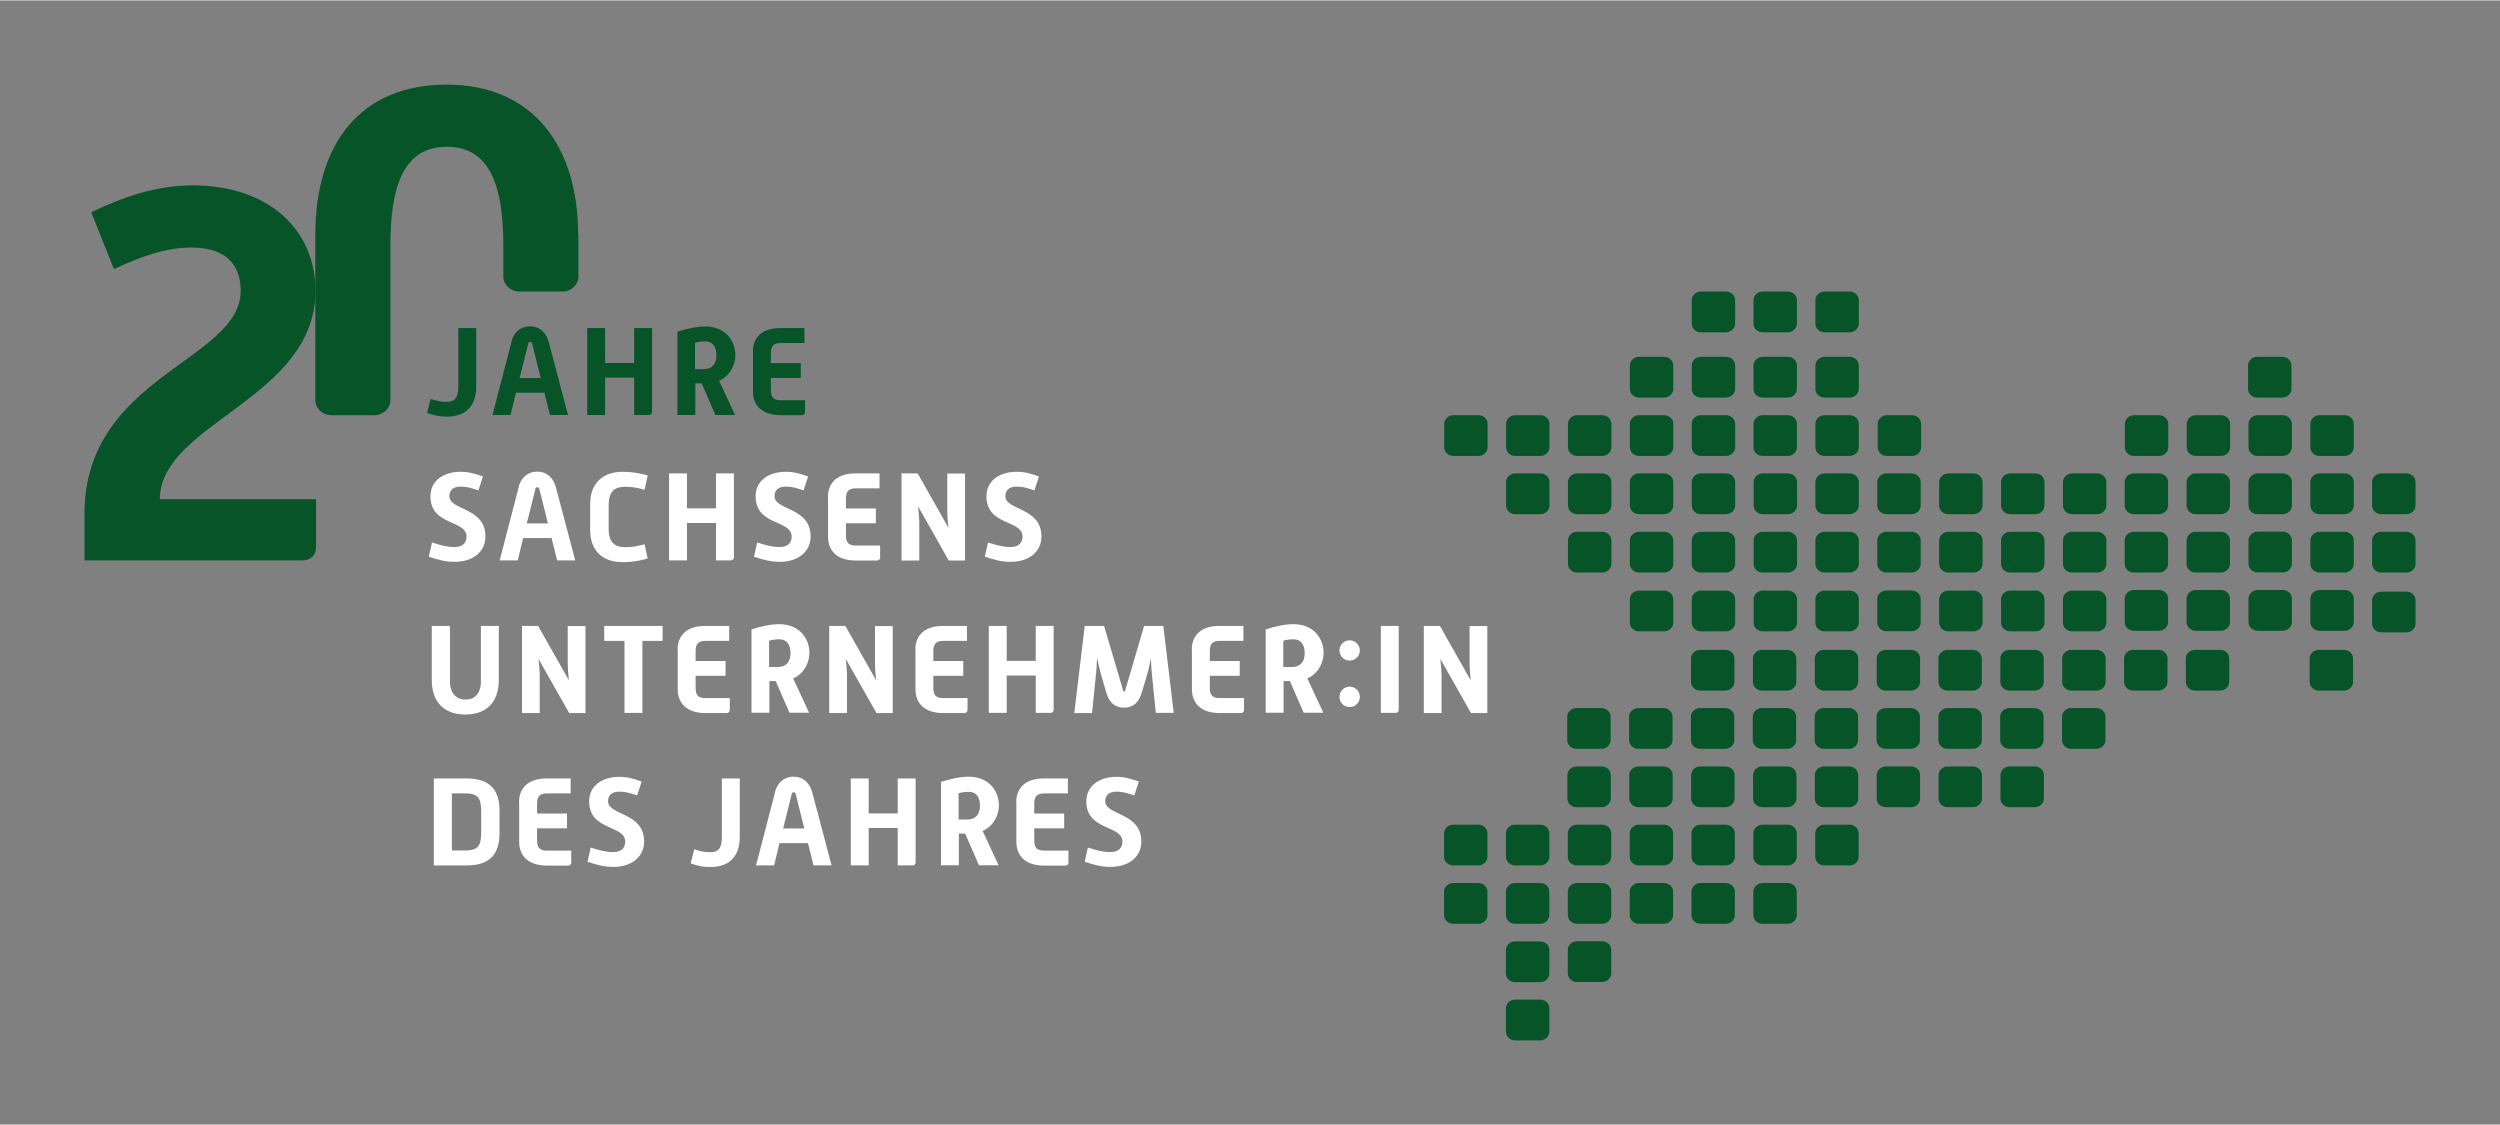 <?xml version="1.0" encoding="UTF-8"?>
<svg xmlns="http://www.w3.org/2000/svg" version="1.1" viewBox="0 0 170.46 76.65" width="220" height="99">
  <rect x="0" y="0" width="170.46" height="76.65" fill="#808080" stroke="none"/>
  <defs>
    <style>
      .cls-1 {
        fill: #fff;
      }

      .cls-2 {
        fill: #065428;
      }
    </style>
  </defs>
  
  <g>
    <g id="Ebene_1">
      <g>
        <g>
          <path class="cls-2" d="M29.36,27.17c.4.13.69.2,1.1.2.7,0,.79-.47.79-1.11v-3.92h1.22v4c0,1.12-.54,2.04-2.01,2.04-.5,0-.86-.08-1.34-.25l.25-.97Z"/>
          <path class="cls-2" d="M34.87,23.27c.14-.56.56-1.05,1.27-1.05s1.12.5,1.27,1.05l1.32,5h-1.23l-.38-1.52h-1.94l-.37,1.52h-1.23l1.3-5ZM36.87,25.75l-.58-2.33c-.02-.09-.07-.14-.14-.14-.08,0-.13.06-.14.14l-.58,2.33h1.44Z"/>
          <path class="cls-2" d="M40.04,22.34h1.22v2.38h1.98v-2.38h1.22v5.71c0,.14-.09.22-.22.22h-1v-2.55h-1.98v2.55h-1.22v-5.93Z"/>
          <path class="cls-2" d="M46.17,22.59c.65-.2,1.28-.36,1.92-.36,1.33,0,2.05.94,2.05,1.97,0,.54-.29,1.37-1.11,1.73l1.09,2.34h-1.34l-.94-2.16h-.43v2.16h-1.22v-5.69ZM47.99,25.14c.57,0,.86-.37.86-.94,0-.53-.22-.95-.77-.95-.23,0-.46.03-.69.1v1.79h.6Z"/>
          <path class="cls-2" d="M51.33,23.97c0-.99.63-1.63,1.88-1.63h1.64v1.02h-1.62c-.51,0-.67.23-.67.71v.66h2.04v1.01h-2.04v.82c0,.48.16.7.67.7h1.66v.8c0,.14-.08.22-.22.22h-1.45c-1.24,0-1.88-.65-1.88-1.62v-2.68Z"/>
        </g>
        <g>
          <g>
            <path class="cls-1" d="M29.45,36.96c.54.17,1,.31,1.54.31.58,0,.82-.31.82-.71,0-1.16-2.46-.72-2.46-2.75,0-1.05.88-1.67,2.05-1.67.57,0,.96.12,1.53.32l-.31.95c-.47-.16-.76-.26-1.22-.26-.51,0-.76.26-.76.65,0,.99,2.46.74,2.46,2.75,0,1.04-.85,1.73-2.1,1.73-.66,0-1.11-.14-1.76-.35l.22-.99Z"/>
            <path class="cls-1" d="M35.36,33.18c.14-.56.56-1.05,1.27-1.05s1.12.5,1.27,1.05l1.32,5h-1.23l-.38-1.52h-1.94l-.37,1.52h-1.23l1.3-5ZM37.36,35.66l-.58-2.33c-.02-.09-.07-.14-.14-.14-.08,0-.13.06-.14.14l-.58,2.33h1.44Z"/>
            <path class="cls-1" d="M40.24,34.33c0-1.41.86-2.19,2.21-2.19.58,0,1.14.08,1.71.25l-.21.98c-.44-.14-.88-.21-1.33-.21-.7,0-1.12.3-1.12,1.27v1.58c0,.97.43,1.27,1.12,1.27.54,0,.87-.08,1.33-.2l.21.97c-.49.15-1,.25-1.71.25-1.35,0-2.21-.77-2.21-2.19v-1.77Z"/>
            <path class="cls-1" d="M45.62,32.25h1.22v2.38h1.98v-2.38h1.22v5.71c0,.14-.09.22-.22.22h-1v-2.55h-1.98v2.55h-1.22v-5.93Z"/>
            <path class="cls-1" d="M51.62,36.96c.54.17,1,.31,1.54.31.58,0,.82-.31.82-.71,0-1.16-2.46-.72-2.46-2.75,0-1.05.88-1.67,2.05-1.67.57,0,.96.12,1.53.32l-.31.95c-.47-.16-.76-.26-1.22-.26-.51,0-.76.26-.76.65,0,.99,2.46.74,2.46,2.75,0,1.04-.85,1.73-2.1,1.73-.66,0-1.11-.14-1.76-.35l.22-.99Z"/>
            <path class="cls-1" d="M56.45,33.88c0-.99.63-1.63,1.88-1.63h1.64v1.02h-1.62c-.51,0-.67.23-.67.71v.66h2.04v1.01h-2.04v.82c0,.48.16.7.67.7h1.66v.8c0,.14-.08.22-.22.22h-1.45c-1.24,0-1.88-.65-1.88-1.62v-2.68Z"/>
            <path class="cls-1" d="M61.47,32.25h1.1l2.1,3.71c-.05-.42-.08-.85-.08-1.17v-2.53h1.21v5.93h-1.11l-2.09-3.69c.04.42.08.84.08,1.16v2.53h-1.21v-5.93Z"/>
            <path class="cls-1" d="M67.36,36.96c.54.17,1,.31,1.54.31.58,0,.82-.31.82-.71,0-1.16-2.46-.72-2.46-2.75,0-1.05.88-1.67,2.05-1.67.57,0,.96.12,1.53.32l-.31.95c-.47-.16-.76-.26-1.22-.26-.51,0-.76.26-.76.65,0,.99,2.46.74,2.46,2.75,0,1.04-.85,1.73-2.1,1.73-.66,0-1.11-.14-1.76-.35l.22-.99Z"/>
            <path class="cls-1" d="M29.46,42.65h1.22v3.83c0,.57.28,1.19,1.06,1.19s1.05-.62,1.05-1.19v-3.83h1.22v3.69c0,1.46-.8,2.35-2.28,2.35s-2.29-.88-2.29-2.35v-3.69Z"/>
            <path class="cls-1" d="M35.59,42.65h1.1l2.1,3.71c-.05-.42-.08-.85-.08-1.17v-2.53h1.21v5.93h-1.11l-2.09-3.69c.04.42.08.84.08,1.16v2.53h-1.21v-5.93Z"/>
            <path class="cls-1" d="M42.58,43.67h-1.38v-1.02h3.98v1.02h-1.38v4.91h-1.22v-4.91Z"/>
            <path class="cls-1" d="M46.2,44.28c0-.99.63-1.63,1.88-1.63h1.64v1.02h-1.62c-.51,0-.67.23-.67.71v.66h2.04v1.01h-2.04v.82c0,.48.16.7.67.7h1.66v.8c0,.14-.08.22-.22.22h-1.45c-1.24,0-1.88-.65-1.88-1.62v-2.68Z"/>
            <path class="cls-1" d="M51.22,42.89c.65-.2,1.28-.36,1.92-.36,1.33,0,2.05.94,2.05,1.97,0,.54-.29,1.37-1.11,1.73l1.09,2.34h-1.34l-.94-2.16h-.43v2.16h-1.22v-5.69ZM53.04,45.45c.57,0,.86-.37.86-.94,0-.53-.22-.95-.77-.95-.23,0-.46.03-.69.1v1.79h.6Z"/>
            <path class="cls-1" d="M56.54,42.65h1.1l2.1,3.71c-.05-.42-.08-.85-.08-1.17v-2.53h1.21v5.93h-1.11l-2.09-3.69c.04.42.08.84.08,1.16v2.53h-1.21v-5.93Z"/>
            <path class="cls-1" d="M62.41,44.28c0-.99.63-1.63,1.88-1.63h1.64v1.02h-1.62c-.51,0-.67.23-.67.71v.66h2.04v1.01h-2.04v.82c0,.48.16.7.67.7h1.66v.8c0,.14-.09.22-.22.22h-1.45c-1.24,0-1.88-.65-1.88-1.62v-2.68Z"/>
            <path class="cls-1" d="M67.42,42.65h1.22v2.38h1.98v-2.38h1.22v5.71c0,.14-.09.22-.22.22h-1v-2.55h-1.98v2.55h-1.22v-5.93Z"/>
            <path class="cls-1" d="M73.97,42.65h1.31l1.3,4.4s.03.09.07.09.06-.06.07-.09l1.29-4.4h1.31l.71,5.93h-1.22l-.27-2.65c-.03-.3-.05-.68-.07-1.07-.08.41-.16.8-.25,1.1l-.37,1.23c-.16.55-.48,1.03-1.21,1.03s-1.05-.48-1.21-1.03l-.37-1.28c-.09-.31-.18-.71-.26-1.11-.02.42-.03.83-.07,1.14l-.27,2.65h-1.21l.71-5.93Z"/>
            <path class="cls-1" d="M81.26,44.28c0-.99.63-1.63,1.88-1.63h1.64v1.02h-1.62c-.51,0-.67.23-.67.71v.66h2.04v1.01h-2.04v.82c0,.48.16.7.67.7h1.66v.8c0,.14-.08.22-.22.22h-1.45c-1.24,0-1.88-.65-1.88-1.62v-2.68Z"/>
            <path class="cls-1" d="M86.28,42.89c.65-.2,1.28-.36,1.92-.36,1.33,0,2.05.94,2.05,1.97,0,.54-.29,1.37-1.11,1.73l1.09,2.34h-1.34l-.94-2.16h-.43v2.16h-1.22v-5.69ZM88.1,45.45c.57,0,.86-.37.86-.94,0-.53-.22-.95-.77-.95-.23,0-.46.03-.69.1v1.79h.6Z"/>
            <path class="cls-1" d="M91.33,44.32c0-.38.31-.69.69-.69s.7.31.7.69-.31.69-.7.69-.69-.31-.69-.69ZM92.02,46.79c.39,0,.7.31.7.7s-.31.69-.7.69-.69-.31-.69-.69.31-.7.69-.7Z"/>
            <path class="cls-1" d="M94.15,42.65h1.22v5.71c0,.14-.08.22-.22.22h-1v-5.93Z"/>
            <path class="cls-1" d="M97.07,42.65h1.11l2.1,3.71c-.05-.42-.08-.85-.08-1.17v-2.53h1.21v5.93h-1.11l-2.09-3.69c.04.42.08.84.08,1.16v2.53h-1.21v-5.93Z"/>
            <path class="cls-1" d="M29.58,53.05h2.23c1.53,0,2.25.71,2.25,2.21v1.51c0,1.5-.72,2.21-2.25,2.21h-2.23v-5.93ZM31.78,57.96c.93,0,1.03-.49,1.03-1.28v-1.33c0-.77-.09-1.28-1.03-1.28h-.97v3.89h.97Z"/>
            <path class="cls-1" d="M35.39,54.68c0-.99.63-1.63,1.88-1.63h1.64v1.02h-1.62c-.51,0-.67.23-.67.71v.66h2.04v1.01h-2.04v.82c0,.48.16.7.67.7h1.66v.8c0,.14-.08.22-.22.22h-1.45c-1.24,0-1.88-.65-1.88-1.62v-2.68Z"/>
            <path class="cls-1" d="M40.27,57.76c.54.17,1,.31,1.54.31.58,0,.82-.31.82-.71,0-1.16-2.46-.72-2.46-2.75,0-1.05.88-1.67,2.05-1.67.57,0,.96.12,1.53.32l-.31.95c-.47-.16-.76-.26-1.22-.26-.51,0-.76.26-.76.65,0,.99,2.46.74,2.46,2.75,0,1.04-.85,1.73-2.1,1.73-.66,0-1.11-.14-1.76-.35l.22-.99Z"/>
            <path class="cls-1" d="M47.33,57.88c.4.13.69.2,1.1.2.7,0,.79-.47.79-1.11v-3.92h1.22v4c0,1.12-.54,2.04-2.01,2.04-.5,0-.86-.08-1.34-.25l.25-.97Z"/>
            <path class="cls-1" d="M52.84,53.98c.14-.56.56-1.05,1.27-1.05s1.12.5,1.27,1.05l1.32,5h-1.23l-.38-1.52h-1.94l-.37,1.52h-1.23l1.3-5ZM54.84,56.46l-.58-2.33c-.02-.09-.07-.14-.14-.14-.08,0-.13.06-.14.14l-.58,2.33h1.44Z"/>
            <path class="cls-1" d="M58.01,53.05h1.22v2.38h1.98v-2.38h1.22v5.71c0,.14-.09.22-.22.22h-1v-2.55h-1.98v2.55h-1.22v-5.93Z"/>
            <path class="cls-1" d="M64.14,53.29c.65-.2,1.28-.36,1.92-.36,1.33,0,2.05.94,2.05,1.97,0,.54-.29,1.37-1.11,1.73l1.09,2.34h-1.34l-.94-2.16h-.43v2.16h-1.22v-5.69ZM65.96,55.85c.57,0,.86-.37.86-.94,0-.53-.22-.95-.77-.95-.23,0-.46.03-.69.1v1.79h.6Z"/>
            <path class="cls-1" d="M69.29,54.68c0-.99.63-1.63,1.88-1.63h1.64v1.02h-1.62c-.51,0-.67.23-.67.71v.66h2.04v1.01h-2.04v.82c0,.48.16.7.67.7h1.66v.8c0,.14-.08.22-.22.22h-1.45c-1.24,0-1.88-.65-1.88-1.62v-2.68Z"/>
            <path class="cls-1" d="M74.17,57.76c.54.17,1,.31,1.54.31.58,0,.82-.31.82-.71,0-1.16-2.46-.72-2.46-2.75,0-1.05.88-1.67,2.05-1.67.57,0,.96.12,1.53.32l-.31.95c-.47-.16-.76-.26-1.22-.26-.51,0-.76.26-.76.65,0,.99,2.46.74,2.46,2.75,0,1.04-.85,1.73-2.1,1.73-.66,0-1.11-.14-1.76-.35l.22-.99Z"/>
          </g>
          <path class="cls-2" d="M164.7,42.5v-1.6c0-.32-.28-.59-.63-.59h-1.7c-.35,0-.63.27-.63.59v1.6c0,.33.28.59.63.59h1.7c.35,0,.63-.27.63-.59M164.7,38.42v-1.6c0-.32-.28-.59-.63-.59h-1.7c-.35,0-.63.27-.63.59v1.6c0,.33.28.59.63.59h1.7c.35,0,.63-.27.63-.59M164.7,34.44v-1.6c0-.33-.28-.59-.63-.59h-1.7c-.35,0-.63.27-.63.59v1.6c0,.33.28.59.63.59h1.7c.35,0,.63-.27.63-.59M160.49,30.47v-1.6c0-.32-.28-.59-.63-.59h-1.7c-.35,0-.63.27-.63.59v1.6c0,.33.28.59.63.59h1.7c.35,0,.63-.27.63-.59M157.53,32.84v1.6c0,.33.28.59.63.59h1.7c.35,0,.63-.27.63-.59v-1.6c0-.33-.28-.59-.63-.59h-1.7c-.35,0-.63.27-.63.59M157.48,44.87v1.6c0,.33.28.59.63.59h1.7c.35,0,.63-.27.63-.59v-1.6c0-.33-.28-.59-.63-.59h-1.7c-.35,0-.63.27-.63.59M156.27,30.47v-1.6c0-.32-.29-.59-.63-.59h-1.7c-.35,0-.63.27-.63.59v1.6c0,.33.28.59.63.59h1.7c.34,0,.63-.27.63-.59M156.24,26.49v-1.6c0-.33-.28-.59-.63-.59h-1.7c-.35,0-.63.27-.63.59v1.6c0,.33.28.59.63.59h1.7c.35,0,.63-.27.63-.59M152.06,30.47v-1.6c0-.32-.28-.59-.63-.59h-1.7c-.35,0-.63.27-.63.59v1.6c0,.33.28.59.63.59h1.7c.34,0,.63-.27.63-.59M149.09,32.84v1.6c0,.33.28.59.63.59h1.7c.34,0,.63-.27.63-.59v-1.6c0-.33-.28-.59-.63-.59h-1.7c-.35,0-.63.27-.63.59M149.04,44.87v1.6c0,.33.28.59.63.59h1.7c.34,0,.63-.27.63-.59v-1.6c0-.33-.28-.59-.63-.59h-1.7c-.35,0-.63.27-.63.59M147.84,30.47v-1.6c0-.32-.28-.59-.63-.59h-1.7c-.34,0-.63.27-.63.59v1.6c0,.33.28.59.63.59h1.7c.35,0,.63-.27.63-.59M144.87,32.84v1.6c0,.33.28.59.63.59h1.7c.35,0,.63-.27.63-.59v-1.6c0-.33-.28-.59-.63-.59h-1.7c-.35,0-.63.27-.63.59M144.83,44.87v1.6c0,.33.28.59.63.59h1.7c.35,0,.63-.27.63-.59v-1.6c0-.33-.28-.59-.63-.59h-1.7c-.35,0-.63.27-.63.59M143.62,42.43v-1.6c0-.32-.28-.59-.63-.59h-1.7c-.34,0-.63.27-.63.59v1.6c0,.33.28.59.63.59h1.7c.35,0,.63-.27.63-.59M143.62,38.42v-1.6c0-.32-.28-.59-.63-.59h-1.7c-.34,0-.63.27-.63.59v1.6c0,.33.28.59.63.59h1.7c.35,0,.63-.27.63-.59M143.62,34.44v-1.6c0-.33-.28-.59-.63-.59h-1.7c-.34,0-.63.27-.63.59v1.6c0,.33.28.59.63.59h1.7c.35,0,.63-.27.63-.59M140.61,44.87v1.6c0,.33.28.59.63.59h1.7c.35,0,.63-.27.63-.59v-1.6c0-.33-.28-.59-.63-.59h-1.7c-.35,0-.63.27-.63.59M140.6,48.84v1.6c0,.33.28.59.63.59h1.7c.34,0,.63-.27.63-.59v-1.6c0-.32-.28-.59-.63-.59h-1.7c-.35,0-.63.27-.63.59M139.4,42.43v-1.6c0-.32-.28-.59-.63-.59h-1.7c-.35,0-.63.27-.63.59v1.6c0,.33.28.59.63.59h1.7c.35,0,.63-.27.63-.59M139.4,38.42v-1.6c0-.32-.28-.59-.63-.59h-1.7c-.35,0-.63.27-.63.59v1.6c0,.33.28.59.63.59h1.7c.35,0,.63-.27.63-.59M139.4,34.44v-1.6c0-.33-.28-.59-.63-.59h-1.7c-.35,0-.63.27-.63.59v1.6c0,.33.28.59.63.59h1.7c.35,0,.63-.27.63-.59M136.39,44.87v1.6c0,.32.28.59.63.59h1.7c.35,0,.63-.27.63-.59v-1.6c0-.33-.28-.59-.63-.59h-1.7c-.35,0-.63.27-.63.59M136.38,48.84v1.6c0,.32.28.59.63.59h1.7c.35,0,.63-.27.63-.59v-1.6c0-.32-.28-.59-.63-.59h-1.7c-.35,0-.63.27-.63.59M135.18,42.43v-1.6c0-.32-.28-.59-.63-.59h-1.7c-.35,0-.63.27-.63.59v1.6c0,.33.28.59.63.59h1.7c.35,0,.63-.27.63-.59M135.18,38.42v-1.6c0-.32-.28-.59-.63-.59h-1.7c-.35,0-.63.27-.63.59v1.6c0,.33.28.59.63.59h1.7c.35,0,.63-.27.63-.59M135.18,34.44v-1.6c0-.33-.28-.59-.63-.59h-1.7c-.35,0-.63.27-.63.59v1.6c0,.33.28.59.63.59h1.7c.35,0,.63-.27.63-.59M132.17,44.87v1.6c0,.32.28.59.63.59h1.7c.34,0,.63-.27.63-.59v-1.6c0-.33-.28-.59-.63-.59h-1.7c-.35,0-.63.27-.63.59M132.17,48.84v1.6c0,.32.28.59.63.59h1.7c.35,0,.63-.27.63-.59v-1.6c0-.32-.28-.59-.63-.59h-1.7c-.35,0-.63.27-.63.59M130.99,30.47v-1.6c0-.32-.28-.59-.63-.59h-1.7c-.34,0-.63.27-.63.59v1.6c0,.33.28.59.63.59h1.7c.35,0,.63-.27.63-.59M128,32.84v1.6c0,.33.28.59.63.59h1.7c.35,0,.63-.27.63-.59v-1.6c0-.33-.28-.59-.63-.59h-1.7c-.35,0-.63.27-.63.59M127.96,44.87v1.6c0,.32.28.59.63.59h1.7c.35,0,.63-.27.63-.59v-1.6c0-.33-.28-.59-.63-.59h-1.7c-.35,0-.63.27-.63.59M127.95,48.84v1.6c0,.32.28.59.63.59h1.7c.34,0,.63-.27.63-.59v-1.6c0-.32-.28-.59-.63-.59h-1.7c-.35,0-.63.27-.63.59M126.74,42.43v-1.6c0-.32-.28-.59-.63-.59h-1.7c-.34,0-.63.27-.63.59v1.6c0,.33.28.59.63.59h1.7c.34,0,.63-.27.63-.59M126.74,38.42v-1.6c0-.32-.28-.59-.63-.59h-1.7c-.34,0-.63.27-.63.59v1.6c0,.33.28.59.63.59h1.7c.34,0,.63-.27.63-.59M126.74,34.44v-1.6c0-.33-.28-.59-.63-.59h-1.7c-.34,0-.63.27-.63.59v1.6c0,.33.28.59.63.59h1.7c.34,0,.63-.27.63-.59M126.74,30.47v-1.6c0-.32-.28-.59-.63-.59h-1.7c-.35,0-.63.27-.63.59v1.6c0,.33.28.59.63.59h1.7c.35,0,.63-.27.63-.59M126.74,26.49v-1.6c0-.33-.28-.59-.63-.59h-1.7c-.34,0-.63.27-.63.59v1.6c0,.33.28.59.63.59h1.7c.35,0,.63-.27.63-.59M126.74,22.04v-1.6c0-.33-.28-.59-.63-.59h-1.7c-.34,0-.63.27-.63.59v1.6c0,.33.28.59.63.59h1.7c.34,0,.63-.27.63-.59M123.74,44.87v1.6c0,.32.28.59.63.59h1.7c.34,0,.63-.27.63-.59v-1.6c0-.33-.28-.59-.63-.59h-1.7c-.34,0-.63.27-.63.59M123.73,48.84v1.6c0,.32.28.59.63.59h1.7c.35,0,.63-.27.63-.59v-1.6c0-.32-.28-.59-.63-.59h-1.7c-.35,0-.63.27-.63.59M122.53,42.43v-1.6c0-.32-.28-.59-.63-.59h-1.7c-.35,0-.63.27-.63.59v1.6c0,.33.28.59.63.59h1.7c.35,0,.63-.27.63-.59M122.53,38.42v-1.6c0-.32-.28-.59-.63-.59h-1.7c-.35,0-.63.27-.63.59v1.6c0,.33.28.59.63.59h1.7c.35,0,.63-.27.63-.59M122.53,34.44v-1.6c0-.33-.28-.59-.63-.59h-1.7c-.35,0-.63.27-.63.59v1.6c0,.33.28.59.63.59h1.7c.35,0,.63-.27.63-.59M122.52,30.47v-1.6c0-.33-.28-.59-.63-.59h-1.7c-.35,0-.63.27-.63.59v1.6c0,.33.28.59.63.59h1.7c.34,0,.63-.27.63-.59M122.52,26.49v-1.6c0-.33-.28-.59-.63-.59h-1.7c-.35,0-.63.27-.63.59v1.6c0,.33.28.59.63.59h1.7c.34,0,.63-.27.63-.59M122.52,22.04v-1.6c0-.33-.28-.59-.63-.59h-1.7c-.35,0-.63.27-.63.59v1.6c0,.33.28.59.63.59h1.7c.34,0,.63-.27.63-.59M119.52,44.87v1.6c0,.32.28.59.63.59h1.7c.34,0,.63-.27.63-.59v-1.6c0-.33-.28-.59-.63-.59h-1.7c-.35,0-.63.27-.63.59M119.51,48.84v1.6c0,.32.28.59.63.59h1.7c.35,0,.63-.27.63-.59v-1.6c0-.32-.28-.59-.63-.59h-1.7c-.35,0-.63.27-.63.59M118.31,42.43v-1.6c0-.32-.28-.59-.63-.59h-1.7c-.34,0-.63.27-.63.59v1.6c0,.33.28.59.63.59h1.7c.35,0,.63-.27.63-.59M118.31,38.42v-1.6c0-.32-.28-.59-.63-.59h-1.7c-.34,0-.63.27-.63.59v1.6c0,.33.28.59.63.59h1.7c.35,0,.63-.27.63-.59M118.31,34.44v-1.6c0-.33-.28-.59-.63-.59h-1.7c-.34,0-.63.27-.63.59v1.6c0,.33.28.59.63.59h1.7c.35,0,.63-.27.63-.59M118.31,30.47v-1.6c0-.33-.28-.59-.63-.59h-1.7c-.35,0-.63.27-.63.59v1.6c0,.33.28.59.63.59h1.7c.34,0,.63-.27.63-.59M118.31,26.49v-1.6c0-.33-.28-.59-.63-.59h-1.7c-.35,0-.63.27-.63.59v1.6c0,.33.28.59.63.59h1.7c.34,0,.63-.27.63-.59M118.31,22.04v-1.6c0-.33-.28-.59-.63-.59h-1.7c-.35,0-.63.27-.63.59v1.6c0,.33.28.59.63.59h1.7c.34,0,.63-.27.63-.59M115.3,44.87v1.6c0,.32.28.59.63.59h1.7c.34,0,.63-.27.63-.59v-1.6c0-.33-.28-.59-.63-.59h-1.7c-.34,0-.63.27-.63.59M115.29,48.84v1.6c0,.32.28.59.63.59h1.7c.35,0,.63-.27.63-.59v-1.6c0-.32-.28-.59-.63-.59h-1.7c-.35,0-.63.27-.63.59M114.09,42.43v-1.6c0-.32-.28-.59-.63-.59h-1.7c-.35,0-.63.27-.63.59v1.6c0,.33.28.59.63.59h1.7c.34,0,.63-.27.63-.59M114.09,38.42v-1.6c0-.32-.28-.59-.63-.59h-1.7c-.35,0-.63.27-.63.59v1.6c0,.33.28.59.63.59h1.7c.34,0,.63-.27.63-.59M114.09,34.44v-1.6c0-.33-.28-.59-.63-.59h-1.7c-.35,0-.63.27-.63.59v1.6c0,.33.28.59.63.59h1.7c.34,0,.63-.27.63-.59M114.09,30.47v-1.6c0-.33-.28-.59-.63-.59h-1.7c-.35,0-.63.27-.63.59v1.6c0,.33.28.59.63.59h1.7c.34,0,.63-.27.63-.59M114.09,26.49v-1.6c0-.33-.28-.59-.63-.59h-1.7c-.35,0-.63.27-.63.59v1.6c0,.33.28.59.63.59h1.7c.34,0,.63-.27.63-.59M111.08,48.84v1.6c0,.32.28.59.63.59h1.7c.34,0,.63-.27.63-.59v-1.6c0-.32-.28-.59-.63-.59h-1.7c-.35,0-.63.27-.63.59M109.87,38.42v-1.6c0-.32-.28-.59-.63-.59h-1.7c-.35,0-.63.27-.63.59v1.6c0,.33.28.59.63.59h1.7c.34,0,.63-.27.63-.59M109.87,34.44v-1.6c0-.33-.28-.59-.63-.59h-1.7c-.35,0-.63.27-.63.59v1.6c0,.33.28.59.63.59h1.7c.34,0,.63-.27.63-.59M109.87,30.47v-1.6c0-.33-.28-.59-.63-.59h-1.7c-.35,0-.63.27-.63.59v1.6c0,.33.28.59.63.59h1.7c.34,0,.63-.27.63-.59M106.86,48.84v1.6c0,.32.28.59.63.59h1.7c.34,0,.63-.27.63-.59v-1.6c0-.32-.28-.59-.63-.59h-1.7c-.35,0-.63.27-.63.59M105.65,34.44v-1.6c0-.33-.28-.59-.63-.59h-1.7c-.35,0-.63.27-.63.59v1.6c0,.33.28.59.63.59h1.7c.35,0,.63-.27.63-.59M105.65,30.47v-1.6c0-.33-.28-.59-.63-.59h-1.7c-.35,0-.63.27-.63.59v1.6c0,.33.28.59.63.59h1.7c.34,0,.63-.27.63-.59M102.68,56.79v1.6c0,.33.28.59.63.59h1.7c.35,0,.63-.27.63-.59v-1.6c0-.33-.28-.59-.63-.59h-1.7c-.35,0-.63.27-.63.59M105.64,62.37v-1.6c0-.33-.28-.59-.63-.59h-1.7c-.35,0-.63.27-.63.59v1.6c0,.32.28.59.63.59h1.7c.35,0,.63-.27.63-.59M102.68,64.75v1.6c0,.33.28.59.63.59h1.7c.35,0,.63-.27.63-.59v-1.6c0-.33-.28-.59-.63-.59h-1.7c-.35,0-.63.27-.63.59M101.43,30.47v-1.6c0-.33-.28-.59-.63-.59h-1.7c-.34,0-.63.27-.63.59v1.6c0,.33.28.59.63.59h1.7c.35,0,.63-.27.63-.59M98.46,56.79v1.6c0,.33.28.59.63.59h1.7c.35,0,.63-.27.63-.59v-1.6c0-.33-.28-.59-.63-.59h-1.7c-.35,0-.63.27-.63.59M98.46,60.77v1.6c0,.32.28.59.63.59h1.7c.35,0,.63-.27.63-.59v-1.6c0-.33-.28-.59-.63-.59h-1.7c-.35,0-.63.27-.63.59M102.68,68.72v1.6c0,.33.28.59.63.59h1.7c.35,0,.63-.27.63-.59v-1.6c0-.33-.28-.59-.63-.59h-1.7c-.35,0-.63.27-.63.59M106.87,52.82v1.6c0,.33.28.59.63.59h1.7c.34,0,.63-.27.63-.59v-1.6c0-.33-.28-.59-.63-.59h-1.7c-.35,0-.63.27-.63.59M106.9,56.79v1.6c0,.33.28.59.63.59h1.7c.35,0,.63-.27.63-.59v-1.6c0-.33-.28-.59-.63-.59h-1.7c-.35,0-.63.27-.63.59M106.9,60.77v1.6c0,.32.28.59.63.59h1.7c.35,0,.63-.27.63-.59v-1.6c0-.33-.28-.59-.63-.59h-1.7c-.35,0-.63.27-.63.59M106.9,64.74v1.6c0,.33.28.59.63.59h1.7c.35,0,.63-.26.63-.59v-1.6c0-.33-.28-.59-.63-.59h-1.7c-.35,0-.63.27-.63.59M111.09,52.82v1.6c0,.33.28.59.63.59h1.7c.34,0,.63-.27.63-.59v-1.6c0-.33-.28-.59-.63-.59h-1.7c-.34,0-.63.27-.63.59M111.12,56.79v1.6c0,.33.28.59.63.59h1.7c.34,0,.63-.27.63-.59v-1.6c0-.33-.28-.59-.63-.59h-1.7c-.34,0-.63.27-.63.59M111.12,60.77v1.6c0,.32.28.59.63.59h1.7c.34,0,.63-.27.63-.59v-1.6c0-.33-.28-.59-.63-.59h-1.7c-.34,0-.63.27-.63.59M115.31,52.82v1.6c0,.33.28.59.63.59h1.7c.35,0,.63-.27.63-.59v-1.6c0-.33-.28-.59-.63-.59h-1.7c-.35,0-.63.27-.63.59M115.33,56.79v1.6c0,.33.28.59.63.59h1.7c.35,0,.63-.27.63-.59v-1.6c0-.33-.28-.59-.63-.59h-1.7c-.35,0-.63.27-.63.59M115.33,60.77v1.6c0,.32.28.59.63.59h1.7c.35,0,.63-.27.63-.59v-1.6c0-.33-.28-.59-.63-.59h-1.7c-.35,0-.63.27-.63.59M119.53,52.82v1.6c0,.33.28.59.63.59h1.7c.34,0,.63-.27.63-.59v-1.6c0-.33-.28-.59-.63-.59h-1.7c-.35,0-.63.27-.63.59M119.55,56.79v1.6c0,.33.28.59.63.59h1.7c.35,0,.63-.27.63-.59v-1.6c0-.33-.28-.59-.63-.59h-1.7c-.34,0-.63.27-.63.59M119.55,60.77v1.6c0,.32.28.59.63.59h1.7c.35,0,.63-.27.63-.59v-1.6c0-.33-.28-.59-.63-.59h-1.7c-.34,0-.63.27-.63.59M123.74,52.82v1.6c0,.33.28.59.63.59h1.7c.35,0,.63-.27.63-.59v-1.6c0-.33-.28-.59-.63-.59h-1.7c-.35,0-.63.27-.63.59M123.77,56.79v1.6c0,.33.28.59.63.59h1.7c.35,0,.63-.27.63-.59v-1.6c0-.33-.28-.59-.63-.59h-1.7c-.35,0-.63.27-.63.59M127.96,52.82v1.6c0,.33.28.59.63.59h1.7c.35,0,.63-.27.63-.59v-1.6c0-.33-.28-.59-.63-.59h-1.7c-.34,0-.63.27-.63.59M130.96,38.42v-1.6c0-.32-.28-.59-.63-.59h-1.7c-.35,0-.63.27-.63.59v1.6c0,.33.28.59.63.59h1.7c.35,0,.63-.27.63-.59M130.96,40.82c0-.32-.28-.59-.63-.59h-1.7c-.35,0-.63.27-.63.59v1.6c0,.33.28.59.63.59h1.7c.35,0,.63-.27.63-.59v-1.6ZM132.18,52.82v1.6c0,.33.28.59.63.59h1.7c.34,0,.63-.27.63-.59v-1.6c0-.33-.29-.59-.63-.59h-1.7c-.35,0-.63.27-.63.59M136.4,52.82v1.6c0,.33.28.59.63.59h1.7c.34,0,.63-.27.63-.59v-1.6c0-.33-.28-.59-.63-.59h-1.7c-.35,0-.63.27-.63.59M147.2,39.01c.35,0,.63-.27.63-.59v-1.6c0-.32-.28-.59-.63-.59h-1.7c-.35,0-.63.27-.63.59v1.6c0,.33.28.59.63.59h1.7ZM147.83,40.79c0-.33-.28-.59-.63-.59h-1.7c-.35,0-.63.27-.63.59v1.6c0,.33.28.59.63.59h1.7c.35,0,.63-.27.63-.59v-1.6ZM152.05,38.42v-1.6c0-.32-.28-.59-.63-.59h-1.7c-.35,0-.63.27-.63.59v1.6c0,.33.28.59.63.59h1.7c.34,0,.63-.27.63-.59M152.05,40.79c0-.33-.28-.59-.63-.59h-1.7c-.35,0-.63.27-.63.59v1.6c0,.33.28.59.63.59h1.7c.34,0,.63-.27.63-.59v-1.6ZM153.31,32.84v1.6c0,.33.28.59.63.59h1.7c.35,0,.63-.27.63-.59v-1.6c0-.33-.28-.59-.63-.59h-1.7c-.34,0-.63.27-.63.59M153.31,36.81v1.6c0,.33.28.59.63.59h1.7c.35,0,.63-.27.63-.59v-1.6c0-.32-.28-.59-.63-.59h-1.7c-.34,0-.63.27-.63.59M153.31,40.79v1.6c0,.33.28.59.63.59h1.7c.35,0,.63-.27.63-.59v-1.6c0-.33-.28-.59-.63-.59h-1.7c-.34,0-.63.27-.63.59M160.49,38.42v-1.6c0-.32-.28-.59-.63-.59h-1.7c-.35,0-.63.27-.63.59v1.6c0,.33.28.59.63.59h1.7c.35,0,.63-.27.63-.59M160.49,40.79c0-.33-.28-.59-.63-.59h-1.7c-.35,0-.63.27-.63.59v1.6c0,.33.28.59.63.59h1.7c.35,0,.63-.27.63-.59v-1.6Z"/>
        </g>
        <path class="cls-2" d="M5.76,35.01c0-9.42,10.65-10.43,10.65-15.21,0-1.33-.58-2.95-3.35-2.95-1.83,0-3.52.65-5.29,1.47l-1.55-3.88c2.34-1.12,4.57-1.83,6.91-1.83,5.18,0,8.38,3.02,8.38,7.19,0,7.37-10.61,9.03-10.61,14.21h10.65v3.24c0,.58-.36.93-.93.93H5.76v-3.16Z"/>
        <path class="cls-2" d="M39.42,15.99c0-6.15-3.16-10.25-8.96-10.25s-8.96,3.92-8.96,10.25v11.55-.29c0,.57.49,1.03,1.09,1.03h2.94c.6,0,1.09-.46,1.09-1.03v-1.76s0-.01,0-.02v-8.76c0-4.06.9-6.73,3.85-6.73s3.85,2.7,3.85,6.73v.33s0,.01,0,.02v1.76c0,.57.49,1.03,1.09,1.03h2.94c.6,0,1.09-.46,1.09-1.03v-1.76s0,0,0,0v-.35s0-.72,0-.72Z"/>
      </g>
    </g>
  </g>
</svg>
